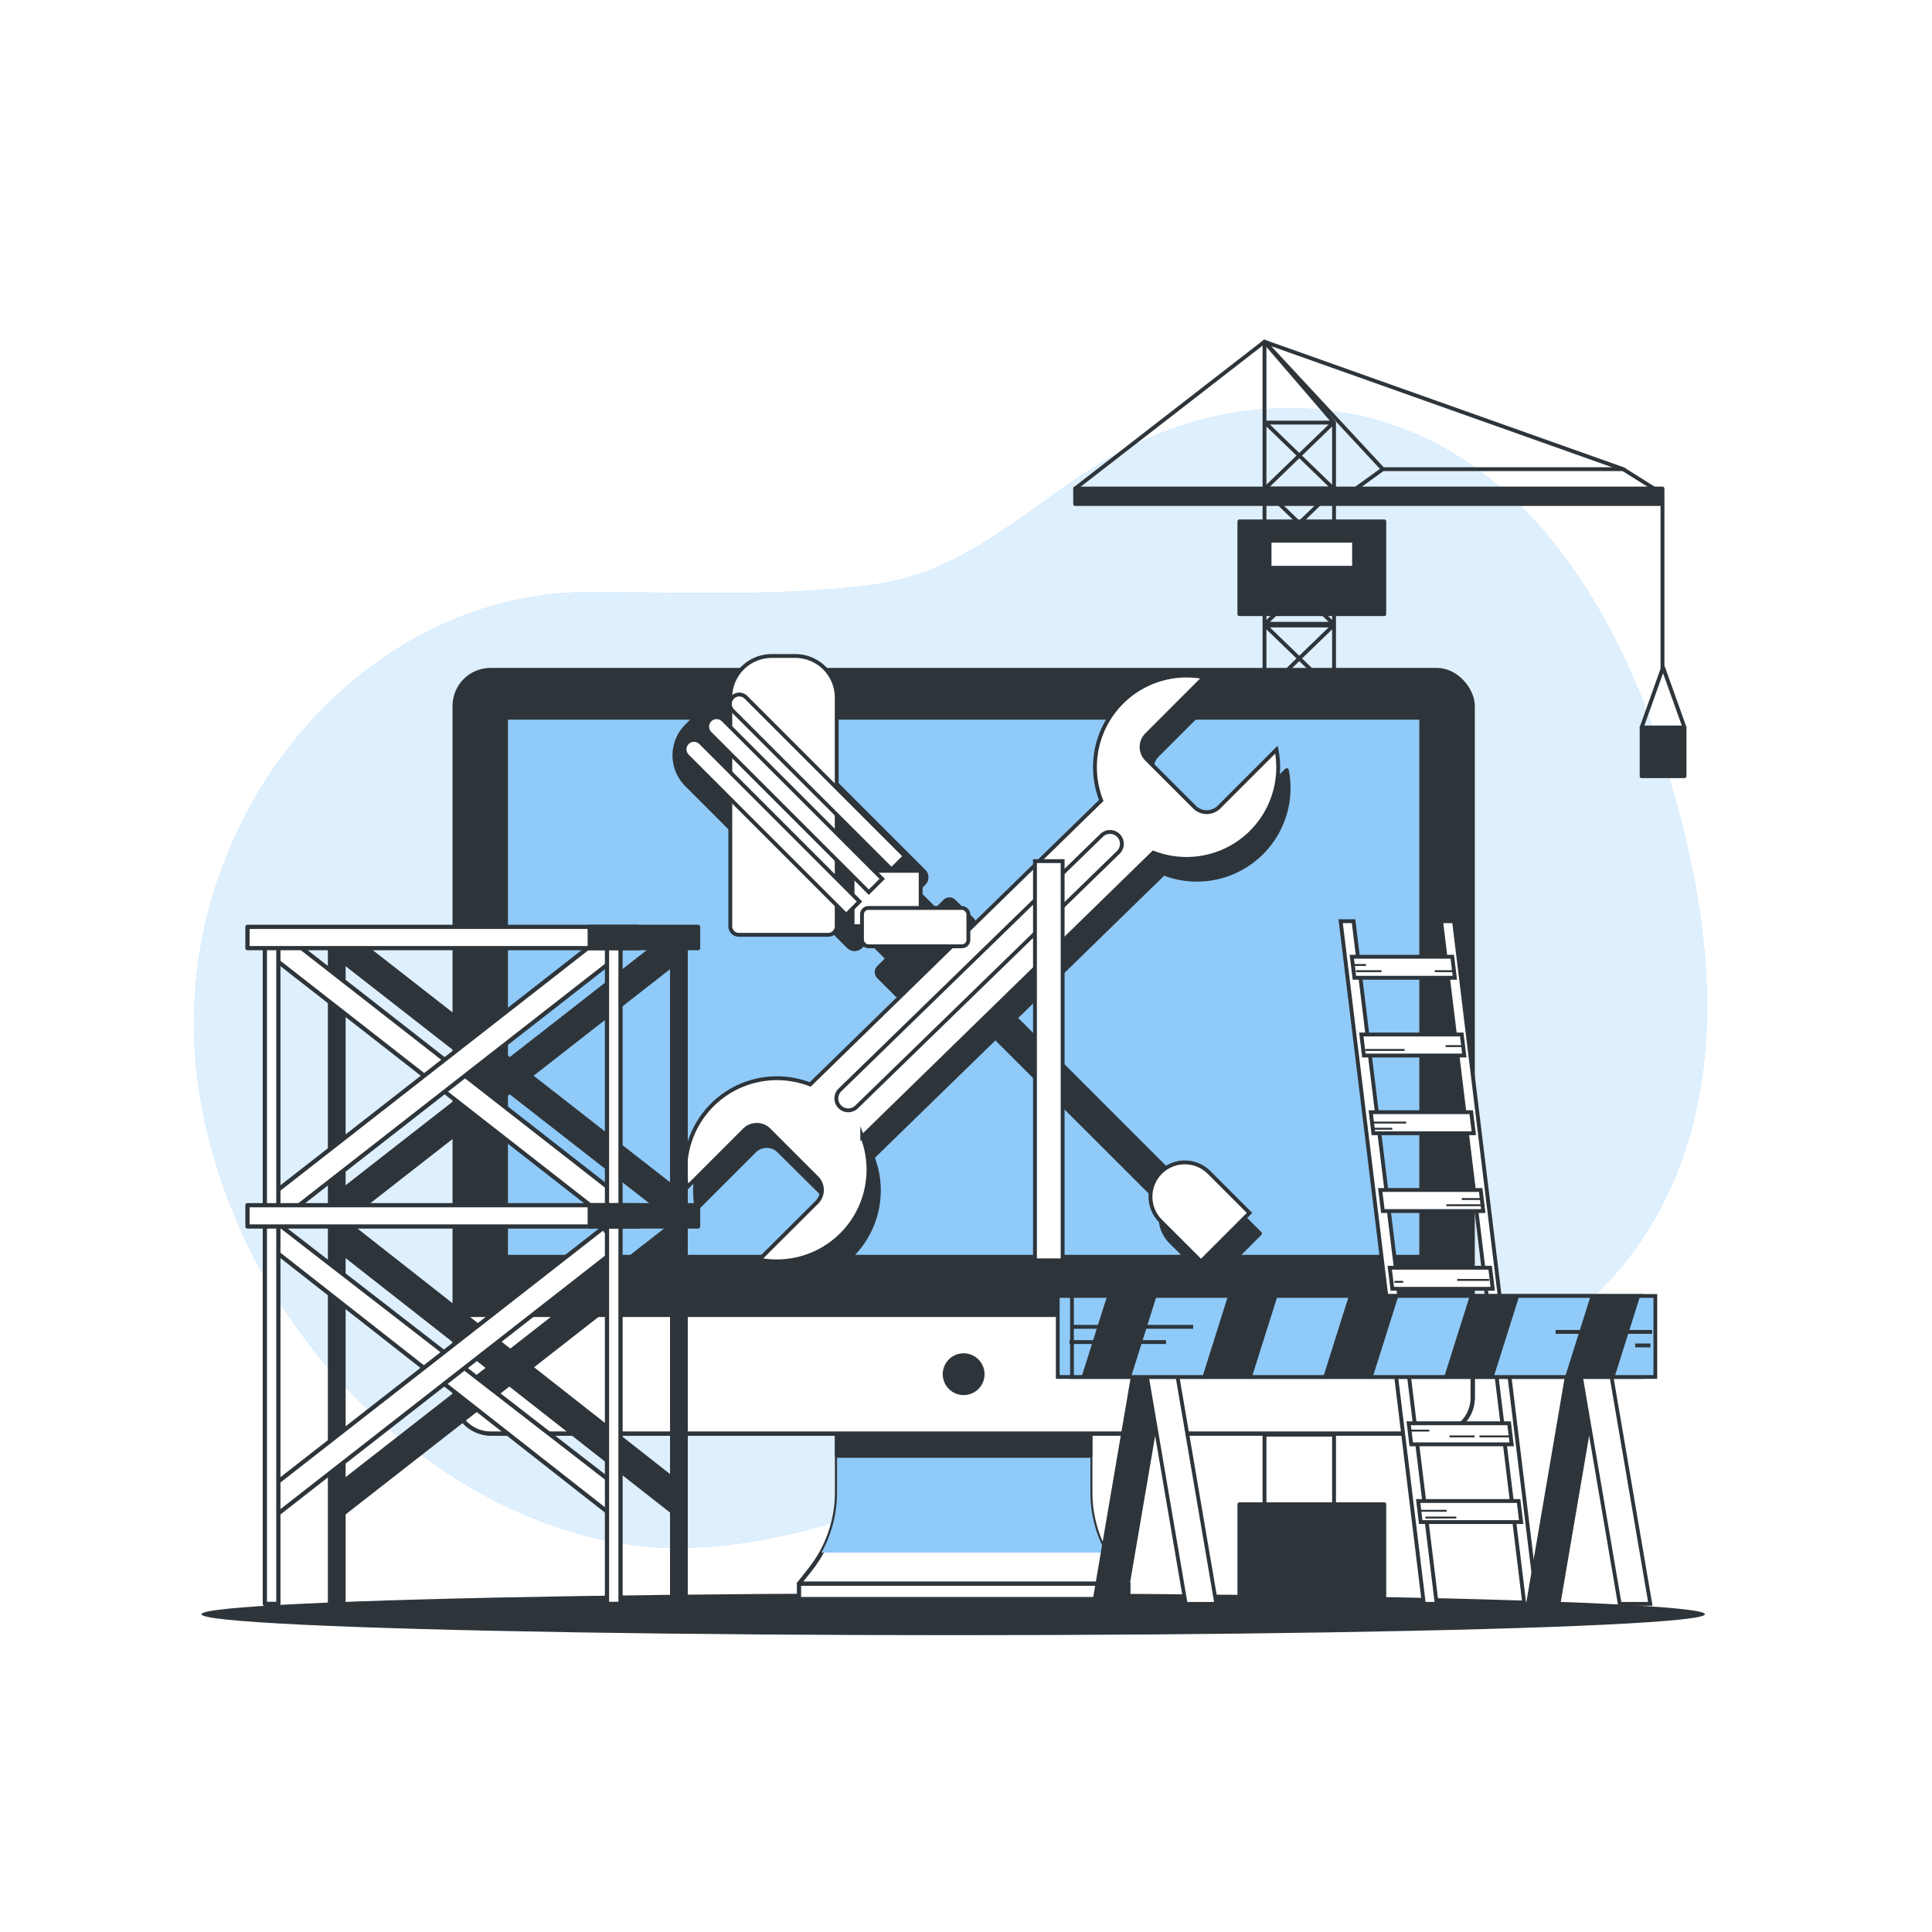 <svg xmlns="http://www.w3.org/2000/svg" xmlns:xlink="http://www.w3.org/1999/xlink" xmlns:svgjs="http://svgjs.com/svgjs" class="animated" id="freepik_stories-maintenance" viewBox="0 0 500 500"><style>svg#freepik_stories-maintenance:not(.animated) .animable {opacity: 0;}svg#freepik_stories-maintenance.animated #freepik--Tools--inject-1--inject-2 {animation: 1s 1 forwards cubic-bezier(.36,-0.01,.5,1.38) fadeIn,1.5s Infinite  linear floating;animation-delay: 0s,1s;}            @keyframes fadeIn {                0% {                    opacity: 0;                }                100% {                    opacity: 1;                }            }                    @keyframes floating {                0% {                    opacity: 1;                    transform: translateY(0px);                }                50% {                    transform: translateY(-10px);                }                100% {                    opacity: 1;                    transform: translateY(0px);                }            }        </style><g id="freepik--background-simple--inject-1--inject-2" class="animable" style="transform-origin: 245.982px 253.107px;"><path d="M441.4,270.76c2-26.75-4.24-54.7-12.64-79.6-12.47-37-36.67-74.94-77.44-83.69-23.51-5-47.43.36-67.58,13-19.39,12.17-34.5,27.88-58.33,30.93-24.1,3.08-48.83,1.84-73.06,1.84-62.29,0-112.85,65-100.21,132.71s72.22,114.65,122.78,114.65c45.43,0,82.8-27.07,126-34.34,21.4-3.6,42.88.66,64.06-4.74,24.61-6.28,47.75-21.26,61.39-42.95C435.61,303.8,440.13,287.51,441.4,270.76Z" style="fill: rgb(144, 202, 249); transform-origin: 245.982px 253.107px;" id="elvdju7zo6z79" class="animable"></path><g id="el0f4cht6be87a"><path d="M441.4,270.76c2-26.75-4.24-54.7-12.64-79.6-12.47-37-36.67-74.94-77.44-83.69-23.51-5-47.43.36-67.58,13-19.39,12.17-34.5,27.88-58.33,30.93-24.1,3.08-48.83,1.84-73.06,1.84-62.29,0-112.85,65-100.21,132.71s72.22,114.65,122.78,114.65c45.43,0,82.8-27.07,126-34.34,21.4-3.6,42.88.66,64.06-4.74,24.61-6.28,47.75-21.26,61.39-42.95C435.61,303.8,440.13,287.51,441.4,270.76Z" style="fill: rgb(255, 255, 255); opacity: 0.7; transform-origin: 245.982px 253.107px;" class="animable"></path></g></g><g id="freepik--Shadow--inject-1--inject-2" class="animable" style="transform-origin: 246.69px 417.76px;"><ellipse cx="246.69" cy="417.76" rx="194.55" ry="5.42" style="fill: rgb(46, 53, 58); transform-origin: 246.69px 417.76px;" id="el12dfgmacf7xp" class="animable"></ellipse></g><g id="freepik--Crane--inject-1--inject-2" class="animable" style="transform-origin: 357.105px 250.87px;"><polygon points="345.25 412.82 327.25 412.82 327.25 88.44 345.25 109.37 345.25 412.82" style="fill: none; stroke: rgb(46, 53, 58); stroke-linecap: round; stroke-linejoin: round; transform-origin: 336.25px 250.63px;" id="eluolezpx9wbq" class="animable"></polygon><polygon points="327.42 336.44 345.08 336.44 327.42 319.37 345.08 319.37 327.42 336.44" style="fill: none; stroke: rgb(46, 53, 58); stroke-linecap: round; stroke-linejoin: round; transform-origin: 336.25px 327.905px;" id="elj00iwx3nep9" class="animable"></polygon><polygon points="327.42 318.94 345.08 318.94 327.42 301.87 345.08 301.87 327.42 318.94" style="fill: none; stroke: rgb(46, 53, 58); stroke-linecap: round; stroke-linejoin: round; transform-origin: 336.25px 310.405px;" id="elf6xubdt3x8d" class="animable"></polygon><polygon points="327.42 371.29 345.08 371.29 327.42 354.22 345.08 354.22 327.42 371.29" style="fill: none; stroke: rgb(46, 53, 58); stroke-linecap: round; stroke-linejoin: round; transform-origin: 336.25px 362.755px;" id="elj4gyfxs0j8m" class="animable"></polygon><polygon points="327.42 353.79 345.08 353.79 327.42 336.72 345.08 336.72 327.42 353.79" style="fill: none; stroke: rgb(46, 53, 58); stroke-linecap: round; stroke-linejoin: round; transform-origin: 336.25px 345.255px;" id="elsr1psf4jmv" class="animable"></polygon><polygon points="327.42 301.44 345.08 301.44 327.42 284.37 345.08 284.37 327.42 301.44" style="fill: none; stroke: rgb(46, 53, 58); stroke-linecap: round; stroke-linejoin: round; transform-origin: 336.25px 292.905px;" id="elptq0ecvx99g" class="animable"></polygon><polygon points="327.42 283.94 345.08 283.94 327.42 266.87 345.08 266.87 327.42 283.94" style="fill: none; stroke: rgb(46, 53, 58); stroke-linecap: round; stroke-linejoin: round; transform-origin: 336.25px 275.405px;" id="el6xkm9kjioh" class="animable"></polygon><polygon points="327.42 266.44 345.08 266.44 327.42 249.37 345.08 249.37 327.42 266.44" style="fill: none; stroke: rgb(46, 53, 58); stroke-linecap: round; stroke-linejoin: round; transform-origin: 336.25px 257.905px;" id="eluzmzmqey8qk" class="animable"></polygon><polygon points="327.42 248.94 345.08 248.94 327.42 231.87 345.08 231.87 327.42 248.94" style="fill: none; stroke: rgb(46, 53, 58); stroke-linecap: round; stroke-linejoin: round; transform-origin: 336.25px 240.405px;" id="elcfjabffhil8" class="animable"></polygon><polygon points="327.42 231.44 345.08 231.44 327.42 214.37 345.08 214.37 327.42 231.44" style="fill: none; stroke: rgb(46, 53, 58); stroke-linecap: round; stroke-linejoin: round; transform-origin: 336.25px 222.905px;" id="elg4t3kr9mgs9" class="animable"></polygon><polygon points="327.42 213.94 345.08 213.94 327.42 196.87 345.08 196.87 327.42 213.94" style="fill: none; stroke: rgb(46, 53, 58); stroke-linecap: round; stroke-linejoin: round; transform-origin: 336.25px 205.405px;" id="eljiezv8bxxn" class="animable"></polygon><polygon points="327.42 196.44 345.08 196.44 327.42 179.37 345.08 179.37 327.42 196.44" style="fill: none; stroke: rgb(46, 53, 58); stroke-linecap: round; stroke-linejoin: round; transform-origin: 336.25px 187.905px;" id="elz48ayod2e29" class="animable"></polygon><polygon points="327.42 178.94 345.08 178.94 327.42 161.87 345.08 161.87 327.42 178.94" style="fill: none; stroke: rgb(46, 53, 58); stroke-linecap: round; stroke-linejoin: round; transform-origin: 336.25px 170.405px;" id="el52s2n4omd7r" class="animable"></polygon><polygon points="327.42 161.44 345.08 161.44 327.42 144.37 345.08 144.37 327.42 161.44" style="fill: none; stroke: rgb(46, 53, 58); stroke-linecap: round; stroke-linejoin: round; transform-origin: 336.25px 152.905px;" id="elldbglbyjno" class="animable"></polygon><polygon points="327.42 143.94 345.08 143.94 327.42 126.87 345.08 126.87 327.42 143.94" style="fill: none; stroke: rgb(46, 53, 58); stroke-linecap: round; stroke-linejoin: round; transform-origin: 336.25px 135.405px;" id="el8v73af06im7" class="animable"></polygon><polygon points="327.42 126.44 345.08 126.44 327.42 109.37 345.08 109.37 327.42 126.44" style="fill: none; stroke: rgb(46, 53, 58); stroke-linecap: round; stroke-linejoin: round; transform-origin: 336.25px 117.905px;" id="el9e8t062mj7" class="animable"></polygon><polygon points="428.81 126.91 420.09 121.42 357.87 121.42 350.27 126.91 428.81 126.91" style="fill: none; stroke: rgb(46, 53, 58); stroke-linecap: round; stroke-linejoin: round; transform-origin: 389.54px 124.165px;" id="elekvpnjkhkz" class="animable"></polygon><rect x="278.25" y="126.44" width="152" height="4" style="fill: rgb(46, 53, 58); stroke: rgb(46, 53, 58); stroke-linecap: round; stroke-linejoin: round; transform-origin: 354.25px 128.44px;" id="eld962sclevch" class="animable"></rect><polyline points="420.09 121.42 327.25 88.44 357.87 121.42" style="fill: none; stroke: rgb(46, 53, 58); stroke-linecap: round; stroke-linejoin: round; transform-origin: 373.67px 104.93px;" id="eleorzlc9auy8" class="animable"></polyline><line x1="327.25" y1="88.44" x2="278.25" y2="126.44" style="fill: none; stroke: rgb(46, 53, 58); stroke-linecap: round; stroke-linejoin: round; transform-origin: 302.75px 107.44px;" id="eldp7dsszj4wp" class="animable"></line><rect x="320.75" y="134.94" width="37.5" height="24" style="fill: rgb(46, 53, 58); stroke: rgb(46, 53, 58); stroke-linecap: round; stroke-linejoin: round; transform-origin: 339.5px 146.94px;" id="el8utkvh5gf9y" class="animable"></rect><rect x="320.75" y="389.3" width="37.5" height="24" style="fill: rgb(46, 53, 58); stroke: rgb(46, 53, 58); stroke-linecap: round; stroke-linejoin: round; transform-origin: 339.5px 401.3px;" id="elmnnfnq4l4mq" class="animable"></rect><rect x="328.56" y="139.94" width="21.87" height="7" style="fill: rgb(255, 255, 255); stroke: rgb(46, 53, 58); stroke-linecap: round; stroke-linejoin: round; transform-origin: 339.495px 143.44px;" id="eljnmye14vq5" class="animable"></rect><line x1="430.25" y1="130.44" x2="430.25" y2="173.56" style="fill: rgb(255, 255, 255); stroke: rgb(46, 53, 58); stroke-linecap: round; stroke-linejoin: round; transform-origin: 430.25px 152px;" id="elhi8b3dqbl8" class="animable"></line><rect x="424.85" y="188.28" width="11.11" height="12.59" style="fill: rgb(46, 53, 58); stroke: rgb(46, 53, 58); stroke-linecap: round; stroke-linejoin: round; transform-origin: 430.405px 194.575px;" id="elqbasye59wen" class="animable"></rect><polyline points="424.85 188.28 430.4 172.74 435.96 188.28" style="fill: none; stroke: rgb(46, 53, 58); stroke-linecap: round; stroke-linejoin: round; transform-origin: 430.405px 180.51px;" id="el5s35cqci4o6" class="animable"></polyline></g><g id="freepik--Device--inject-1--inject-2" class="animable" style="transform-origin: 249.395px 293.62px;"><path d="M282.17,386.24V364H216.62v22.26a32.21,32.21,0,0,1-7,20l-2.87,3.62H292l-2.88-3.62A32.26,32.26,0,0,1,282.17,386.24Z" style="fill: rgb(255, 255, 255); stroke: rgb(46, 53, 58); stroke-linecap: round; stroke-linejoin: round; stroke-width: 1.095px; transform-origin: 249.375px 386.94px;" id="eldqwu0mm09tc" class="animable"></path><path d="M212.59,401.83H286.2a32.18,32.18,0,0,1-4-15.59V364H216.62v22.26A32.18,32.18,0,0,1,212.59,401.83Z" style="fill: rgb(144, 202, 249); mix-blend-mode: multiply; transform-origin: 249.395px 382.915px;" id="elzsdp06dg9gc" class="animable"></path><rect x="216.62" y="367.33" width="65.55" height="9.4" style="fill: rgb(46, 53, 58); stroke: rgb(46, 53, 58); stroke-linecap: round; stroke-linejoin: round; stroke-width: 1.095px; transform-origin: 249.395px 372.03px;" id="el34x763hfli" class="animable"></rect><rect x="117.66" y="173.4" width="263.47" height="197.6" rx="9.29" style="fill: rgb(46, 53, 58); stroke: rgb(46, 53, 58); stroke-linecap: round; stroke-linejoin: round; stroke-width: 1.095px; transform-origin: 249.395px 272.2px;" id="elstxi79m0pq9" class="animable"></rect><path d="M117.66,340.29H381.13a0,0,0,0,1,0,0v21.42a9.29,9.29,0,0,1-9.29,9.29H127a9.29,9.29,0,0,1-9.29-9.29V340.29a0,0,0,0,1,0,0Z" style="fill: rgb(255, 255, 255); stroke: rgb(46, 53, 58); stroke-linecap: round; stroke-linejoin: round; stroke-width: 1.095px; transform-origin: 249.395px 355.645px;" id="eltsr8ooofxx9" class="animable"></path><rect x="130.91" y="185.7" width="236.96" height="139.6" style="fill: rgb(144, 202, 249); stroke: rgb(46, 53, 58); stroke-linecap: round; stroke-linejoin: round; stroke-width: 1.095px; transform-origin: 249.39px 255.5px;" id="elv7s3tbqjsvt" class="animable"></rect><path d="M254.25,355.65a4.86,4.86,0,1,0-4.86,4.85A4.85,4.85,0,0,0,254.25,355.65Z" style="fill: rgb(46, 53, 58); stroke: rgb(46, 53, 58); stroke-linecap: round; stroke-linejoin: round; stroke-width: 1.095px; transform-origin: 249.39px 355.64px;" id="el0io4au9hwpql" class="animable"></path><rect x="206.78" y="409.87" width="85.24" height="3.97" style="fill: rgb(255, 255, 255); stroke: rgb(46, 53, 58); stroke-linecap: round; stroke-linejoin: round; stroke-width: 1.095px; transform-origin: 249.4px 411.855px;" id="el6winniiyybo" class="animable"></rect></g><g id="freepik--Tools--inject-1--inject-2" class="animable animator-active" style="transform-origin: 250.482px 251.2px;"><path d="M326.51,220.68A23.72,23.72,0,0,0,333,199.36l-14.87,14.87a4.51,4.51,0,0,1-6.36,0l-12.36-12.36a4.5,4.5,0,0,1,0-6.37l14.86-14.86a23.71,23.71,0,0,0-26.64,31.87L249.26,250l-3.7-3.71,6-6a1.67,1.67,0,0,0,0-2.34l-4.68-4.68a1.65,1.65,0,0,0-2.33,0l-2.34,2.34-5.07-5.06,1.95-1.95a2.21,2.21,0,0,0,0-3.12l-41.87-41.87a10.74,10.74,0,0,0-15.2,0l-4.28,4.28a10.73,10.73,0,0,0,0,15.19l41.87,41.88a2.21,2.21,0,0,0,3.12,0l1.95-1.95,5.06,5.07-2.33,2.33a1.65,1.65,0,0,0,0,2.34l4.67,4.68a1.67,1.67,0,0,0,2.34,0l6-6,3.64,3.64-31.82,31a23.72,23.72,0,0,0-31.88,26.64l14.87-14.86a4.5,4.5,0,0,1,6.37,0L214,310.13a4.5,4.5,0,0,1,0,6.37l-14.86,14.86a23.72,23.72,0,0,0,26.65-31.87l31.82-31L301,311.83a8.89,8.89,0,0,0,2,9.5l10.47,10.47,12.56-12.57-10.47-10.46a8.89,8.89,0,0,0-9.5-2l-43.32-43.32L301.15,226A23.72,23.72,0,0,0,326.51,220.68Z" style="fill: rgb(46, 53, 58); stroke: rgb(46, 53, 58); stroke-linecap: round; stroke-linejoin: round; stroke-width: 1.095px; transform-origin: 254.016px 256px;" id="elfosd1ev23x6" class="animable"></path><path d="M223.15,294.16l75.33-73.49A23.71,23.71,0,0,0,330.35,194l-14.86,14.86a4.5,4.5,0,0,1-6.37,0l-12.36-12.36a4.49,4.49,0,0,1,0-6.36l14.86-14.87A23.71,23.71,0,0,0,285,207.17l-75.33,73.49a23.71,23.71,0,0,0-31.87,26.64l14.86-14.86a4.5,4.5,0,0,1,6.37,0l12.36,12.36a4.49,4.49,0,0,1,0,6.36L196.5,326a23.72,23.72,0,0,0,26.65-31.87Z" style="fill: rgb(255, 255, 255); stroke: rgb(46, 53, 58); stroke-miterlimit: 10; transform-origin: 254.078px 250.635px;" id="eld8qk9fa01yp" class="animable"></path><path d="M217.35,286.45h0a3.08,3.08,0,0,1,0-4.35l67.73-65.89a3.09,3.09,0,0,1,4.36,0h0a3.09,3.09,0,0,1,0,4.36l-67.73,65.88A3.09,3.09,0,0,1,217.35,286.45Z" style="fill: rgb(255, 255, 255); stroke: rgb(46, 53, 58); stroke-miterlimit: 10; transform-origin: 253.395px 251.33px;" id="el1ek6jsllioh" class="animable"></path><g id="ele5r75wwxrx5"><rect x="267.85" y="222.86" width="7.16" height="103.31" style="fill: rgb(255, 255, 255); stroke: rgb(46, 53, 58); stroke-miterlimit: 10; transform-origin: 271.43px 274.515px; transform: rotate(-45deg);" class="animable"></rect></g><path d="M323.38,313.9l-12.56,12.56L300.35,316a8.89,8.89,0,0,1,0-12.57h0a8.88,8.88,0,0,1,12.56,0Z" style="fill: rgb(255, 255, 255); stroke: rgb(46, 53, 58); stroke-miterlimit: 10; transform-origin: 310.564px 313.644px;" id="eloyalfmy0t2" class="animable"></path><g id="eltn1oc5pr8x"><rect x="220.64" y="225.37" width="17.63" height="14.32" style="fill: rgb(255, 255, 255); stroke: rgb(46, 53, 58); stroke-miterlimit: 10; transform-origin: 229.455px 232.53px; transform: rotate(-45deg);" class="animable"></rect></g><g id="ellwb3hi8wdfk"><path d="M199.74,169.77h6.06a10.74,10.74,0,0,1,10.74,10.74v59.22a2.2,2.2,0,0,1-2.2,2.2H191.2a2.2,2.2,0,0,1-2.2-2.2V180.51A10.74,10.74,0,0,1,199.74,169.77Z" style="fill: rgb(255, 255, 255); stroke: rgb(46, 53, 58); stroke-miterlimit: 10; transform-origin: 202.77px 205.85px; transform: rotate(-45deg);" class="animable"></path></g><g id="eluasid52fc9"><rect x="223.08" y="234.98" width="27.54" height="9.92" rx="1.65" style="fill: rgb(255, 255, 255); stroke: rgb(46, 53, 58); stroke-miterlimit: 10; transform-origin: 236.85px 239.94px; transform: rotate(-45deg);" class="animable"></rect></g><path d="M222.44,233.32,219,236.77l-41.12-41.12a2.44,2.44,0,0,1,0-3.45h0a2.43,2.43,0,0,1,3.45,0Z" style="fill: rgb(255, 255, 255); stroke: rgb(46, 53, 58); stroke-miterlimit: 10; transform-origin: 199.803px 214.126px;" id="el10h06vwsxw7" class="animable"></path><path d="M228.31,227.45l-3.46,3.45-41.12-41.12a2.44,2.44,0,0,1,0-3.45h0a2.43,2.43,0,0,1,3.45,0Z" style="fill: rgb(255, 255, 255); stroke: rgb(46, 53, 58); stroke-miterlimit: 10; transform-origin: 205.663px 208.256px;" id="ellghus03857b" class="animable"></path><path d="M234.18,221.58,230.72,225,189.6,183.91a2.44,2.44,0,0,1,0-3.45h0a2.43,2.43,0,0,1,3.45,0Z" style="fill: rgb(255, 255, 255); stroke: rgb(46, 53, 58); stroke-miterlimit: 10; transform-origin: 211.533px 202.371px;" id="el8i2ab5ekglj" class="animable"></path></g><g id="freepik--Ladders--inject-1--inject-2" class="animable" style="transform-origin: 246.22px 326.745px;"><polygon points="371.82 415.07 368.49 415.07 346.96 238.41 350.3 238.41 371.82 415.07" style="fill: rgb(255, 255, 255); stroke: rgb(46, 53, 58); stroke-miterlimit: 10; transform-origin: 359.39px 326.74px;" id="el2irwfh4bjst" class="animable"></polygon><polygon points="397.82 415.07 394.49 415.07 372.96 238.41 376.3 238.41 397.82 415.07" style="fill: rgb(255, 255, 255); stroke: rgb(46, 53, 58); stroke-miterlimit: 10; transform-origin: 385.39px 326.74px;" id="el27z14izookth" class="animable"></polygon><polygon points="376.51 253.05 350.52 253.05 349.85 247.6 375.85 247.6 376.51 253.05" style="fill: rgb(255, 255, 255); stroke: rgb(46, 53, 58); stroke-miterlimit: 10; transform-origin: 363.18px 250.325px;" id="el6iz3wodjeof" class="animable"></polygon><polygon points="378.96 273.17 352.97 273.17 352.31 267.72 378.3 267.72 378.96 273.17" style="fill: rgb(255, 255, 255); stroke: rgb(46, 53, 58); stroke-miterlimit: 10; transform-origin: 365.635px 270.445px;" id="elxrkwt9k81uh" class="animable"></polygon><polygon points="381.42 293.29 355.42 293.29 354.76 287.84 380.75 287.84 381.42 293.29" style="fill: rgb(255, 255, 255); stroke: rgb(46, 53, 58); stroke-miterlimit: 10; transform-origin: 368.09px 290.565px;" id="elamiyo0x4ba4" class="animable"></polygon><polygon points="383.87 313.42 357.88 313.42 357.21 307.97 383.2 307.97 383.87 313.42" style="fill: rgb(255, 255, 255); stroke: rgb(46, 53, 58); stroke-miterlimit: 10; transform-origin: 370.54px 310.695px;" id="el42ucdhetifw" class="animable"></polygon><polygon points="386.32 333.54 360.33 333.54 359.66 328.09 385.65 328.09 386.32 333.54" style="fill: rgb(255, 255, 255); stroke: rgb(46, 53, 58); stroke-miterlimit: 10; transform-origin: 372.99px 330.815px;" id="elgwbx1udpki6" class="animable"></polygon><polygon points="388.77 353.66 362.78 353.66 362.12 348.21 388.11 348.21 388.77 353.66" style="fill: rgb(255, 255, 255); stroke: rgb(46, 53, 58); stroke-miterlimit: 10; transform-origin: 375.445px 350.935px;" id="el1762sbnkhgm" class="animable"></polygon><polygon points="391.22 373.79 365.23 373.79 364.57 368.34 390.56 368.34 391.22 373.79" style="fill: rgb(255, 255, 255); stroke: rgb(46, 53, 58); stroke-miterlimit: 10; transform-origin: 377.895px 371.065px;" id="el0h6k7faqh7a" class="animable"></polygon><polygon points="393.68 393.91 367.68 393.91 367.02 388.46 393.01 388.46 393.68 393.91" style="fill: rgb(255, 255, 255); stroke: rgb(46, 53, 58); stroke-miterlimit: 10; transform-origin: 380.35px 391.185px;" id="el3ipb0pzu2xn" class="animable"></polygon><line x1="350.12" y1="249.74" x2="353.52" y2="249.74" style="fill: none; stroke: rgb(46, 53, 58); stroke-miterlimit: 10; stroke-width: 0.5px; transform-origin: 351.82px 249.74px;" id="el2rkmyfwpaec" class="animable"></line><line x1="350.92" y1="251.34" x2="357.52" y2="251.34" style="fill: none; stroke: rgb(46, 53, 58); stroke-miterlimit: 10; stroke-width: 0.5px; transform-origin: 354.22px 251.34px;" id="elafh0hm861mk" class="animable"></line><line x1="376.11" y1="251.34" x2="371.31" y2="251.34" style="fill: none; stroke: rgb(46, 53, 58); stroke-miterlimit: 10; stroke-width: 0.5px; transform-origin: 373.71px 251.34px;" id="elokj1qfvc6fp" class="animable"></line><line x1="378.51" y1="270.73" x2="374.11" y2="270.73" style="fill: none; stroke: rgb(46, 53, 58); stroke-miterlimit: 10; stroke-width: 0.5px; transform-origin: 376.31px 270.73px;" id="elit0xi4y8ba" class="animable"></line><line x1="353.32" y1="271.73" x2="363.52" y2="271.73" style="fill: none; stroke: rgb(46, 53, 58); stroke-miterlimit: 10; stroke-width: 0.5px; transform-origin: 358.42px 271.73px;" id="elnthkpsvh8ph" class="animable"></line><line x1="355.12" y1="290.52" x2="363.92" y2="290.52" style="fill: none; stroke: rgb(46, 53, 58); stroke-miterlimit: 10; stroke-width: 0.5px; transform-origin: 359.52px 290.52px;" id="elxds0mhol3a" class="animable"></line><line x1="355.52" y1="292.12" x2="360.32" y2="292.12" style="fill: none; stroke: rgb(46, 53, 58); stroke-miterlimit: 10; stroke-width: 0.5px; transform-origin: 357.92px 292.12px;" id="el3diq3nbcrk4" class="animable"></line><line x1="383.7" y1="310.31" x2="378.31" y2="310.31" style="fill: none; stroke: rgb(46, 53, 58); stroke-miterlimit: 10; stroke-width: 0.5px; transform-origin: 381.005px 310.31px;" id="elydpee1pzvg" class="animable"></line><line x1="383.31" y1="311.91" x2="374.31" y2="311.91" style="fill: none; stroke: rgb(46, 53, 58); stroke-miterlimit: 10; stroke-width: 0.5px; transform-origin: 378.81px 311.91px;" id="elikh3lz811m" class="animable"></line><line x1="391.14" y1="371.74" x2="382.89" y2="371.74" style="fill: none; stroke: rgb(46, 53, 58); stroke-miterlimit: 10; stroke-width: 0.5px; transform-origin: 387.015px 371.74px;" id="elwlexqd9brz" class="animable"></line><line x1="364.89" y1="370.24" x2="369.89" y2="370.24" style="fill: none; stroke: rgb(46, 53, 58); stroke-miterlimit: 10; stroke-width: 0.5px; transform-origin: 367.39px 370.24px;" id="elb3mosavoce9" class="animable"></line><line x1="381.64" y1="371.74" x2="375.14" y2="371.74" style="fill: none; stroke: rgb(46, 53, 58); stroke-miterlimit: 10; stroke-width: 0.5px; transform-origin: 378.39px 371.74px;" id="elpwgft7x15d" class="animable"></line><line x1="367.39" y1="390.99" x2="374.39" y2="390.99" style="fill: none; stroke: rgb(46, 53, 58); stroke-miterlimit: 10; stroke-width: 0.5px; transform-origin: 370.89px 390.99px;" id="elgf9d5vpi075" class="animable"></line><line x1="368.89" y1="392.74" x2="376.89" y2="392.74" style="fill: none; stroke: rgb(46, 53, 58); stroke-miterlimit: 10; stroke-width: 0.5px; transform-origin: 372.89px 392.74px;" id="elr4vb4lcqvrh" class="animable"></line><line x1="360.89" y1="331.74" x2="363.14" y2="331.74" style="fill: none; stroke: rgb(46, 53, 58); stroke-miterlimit: 10; stroke-width: 0.5px; transform-origin: 362.015px 331.74px;" id="eltgzlr9c3ti" class="animable"></line><line x1="385.39" y1="331.24" x2="377.14" y2="331.24" style="fill: none; stroke: rgb(46, 53, 58); stroke-miterlimit: 10; stroke-width: 0.5px; transform-origin: 381.265px 331.24px;" id="el3wcg5m2yvgq" class="animable"></line><polygon points="176.97 309.44 173.01 314.6 86.87 247.35 90.84 242.19 176.97 309.44" style="fill: rgb(46, 53, 58); stroke: rgb(46, 53, 58); stroke-linecap: round; stroke-linejoin: round; stroke-width: 1.095px; transform-origin: 131.92px 278.395px;" id="elnd9b6c47r1r" class="animable"></polygon><polygon points="86.87 309.44 90.84 314.6 176.97 247.35 173.01 242.19 86.87 309.44" style="fill: rgb(46, 53, 58); stroke: rgb(46, 53, 58); stroke-linecap: round; stroke-linejoin: round; stroke-width: 1.095px; transform-origin: 131.92px 278.395px;" id="el60uq3kd48g3" class="animable"></polygon><polygon points="176.97 384.98 174.52 391.63 86.87 322.89 89.38 316.18 176.97 384.98" style="fill: rgb(46, 53, 58); stroke: rgb(46, 53, 58); stroke-linecap: round; stroke-linejoin: round; stroke-width: 1.095px; transform-origin: 131.92px 353.905px;" id="eldjpwp5eazl" class="animable"></polygon><polygon points="86.87 384.98 87.47 392.78 176.97 322.89 173.01 317.74 86.87 384.98" style="fill: rgb(46, 53, 58); stroke: rgb(46, 53, 58); stroke-linecap: round; stroke-linejoin: round; stroke-width: 1.095px; transform-origin: 131.92px 355.26px;" id="elnae233g11y" class="animable"></polygon><rect x="85.4" y="241.48" width="3.5" height="173.6" style="fill: rgb(46, 53, 58); stroke: rgb(46, 53, 58); stroke-linecap: round; stroke-linejoin: round; stroke-width: 1.095px; transform-origin: 87.15px 328.28px;" id="elz8e8wdrjjja" class="animable"></rect><rect x="173.95" y="241.48" width="3.5" height="173.6" style="fill: rgb(46, 53, 58); stroke: rgb(46, 53, 58); stroke-linecap: round; stroke-linejoin: round; stroke-width: 1.095px; transform-origin: 175.7px 328.28px;" id="elafzbzzb444" class="animable"></rect><polygon points="160.12 309.44 156.15 314.6 70.02 247.35 73.98 242.19 160.12 309.44" style="fill: rgb(255, 255, 255); stroke: rgb(46, 53, 58); stroke-linecap: round; stroke-linejoin: round; stroke-width: 1.095px; transform-origin: 115.07px 278.395px;" id="el8jzzpz28ysp" class="animable"></polygon><polygon points="70.02 309.44 73.98 314.6 160.12 247.35 156.15 242.19 70.02 309.44" style="fill: rgb(255, 255, 255); stroke: rgb(46, 53, 58); stroke-linecap: round; stroke-linejoin: round; stroke-width: 1.095px; transform-origin: 115.07px 278.395px;" id="el6hnkt4y1anj" class="animable"></polygon><polygon points="160.12 384.98 157.66 391.63 70.02 322.89 71.28 316.18 160.12 384.98" style="fill: rgb(255, 255, 255); stroke: rgb(46, 53, 58); stroke-linecap: round; stroke-linejoin: round; stroke-width: 1.095px; transform-origin: 115.07px 353.905px;" id="elsbznx5fk3v" class="animable"></polygon><polygon points="70.02 384.98 70.62 392.78 160.12 322.89 156.15 317.74 70.02 384.98" style="fill: rgb(255, 255, 255); stroke: rgb(46, 53, 58); stroke-linecap: round; stroke-linejoin: round; stroke-width: 1.095px; transform-origin: 115.07px 355.26px;" id="elqp3mc6yyqz" class="animable"></polygon><rect x="68.54" y="241.48" width="3.5" height="173.6" style="fill: rgb(255, 255, 255); stroke: rgb(46, 53, 58); stroke-linecap: round; stroke-linejoin: round; stroke-width: 1.095px; transform-origin: 70.29px 328.28px;" id="elk79tvdudfpc" class="animable"></rect><rect x="157.09" y="241.48" width="3.5" height="173.6" style="fill: rgb(255, 255, 255); stroke: rgb(46, 53, 58); stroke-linecap: round; stroke-linejoin: round; stroke-width: 1.095px; transform-origin: 158.84px 328.28px;" id="elx339mcnowlf" class="animable"></rect><rect x="64.04" y="239.87" width="101.06" height="5.5" style="fill: rgb(255, 255, 255); stroke: rgb(46, 53, 58); stroke-linecap: round; stroke-linejoin: round; stroke-width: 1.095px; transform-origin: 114.57px 242.62px;" id="elpyfhut2f2" class="animable"></rect><rect x="152.62" y="239.87" width="28.05" height="5.5" style="fill: rgb(46, 53, 58); stroke: rgb(46, 53, 58); stroke-linecap: round; stroke-linejoin: round; stroke-width: 1.095px; transform-origin: 166.645px 242.62px;" id="eluxkau1bpjud" class="animable"></rect><rect x="64.04" y="311.91" width="101.06" height="5.5" style="fill: rgb(255, 255, 255); stroke: rgb(46, 53, 58); stroke-linecap: round; stroke-linejoin: round; stroke-width: 1.095px; transform-origin: 114.57px 314.66px;" id="eltpay64buvg" class="animable"></rect><rect x="152.62" y="311.91" width="28.05" height="5.5" style="fill: rgb(46, 53, 58); stroke: rgb(46, 53, 58); stroke-linecap: round; stroke-linejoin: round; stroke-width: 1.095px; transform-origin: 166.645px 314.66px;" id="elb0pic2lzi2o" class="animable"></rect><polygon points="291.03 415.07 283.12 415.07 293.67 353.26 301.59 353.26 291.03 415.07" style="fill: rgb(46, 53, 58); stroke: rgb(46, 53, 58); stroke-miterlimit: 10; stroke-width: 0.973px; transform-origin: 292.355px 384.165px;" id="elamze6nyebvb" class="animable"></polygon><polygon points="306.86 415.07 314.78 415.07 304.22 353.26 296.31 353.26 306.86 415.07" style="fill: rgb(255, 255, 255); stroke: rgb(46, 53, 58); stroke-miterlimit: 10; stroke-width: 0.973px; transform-origin: 305.545px 384.165px;" id="elcbpe8okoint" class="animable"></polygon><polygon points="403.35 415.07 395.44 415.07 405.99 353.26 413.9 353.26 403.35 415.07" style="fill: rgb(46, 53, 58); stroke: rgb(46, 53, 58); stroke-miterlimit: 10; stroke-width: 0.973px; transform-origin: 404.67px 384.165px;" id="elz19ilrzis3" class="animable"></polygon><polygon points="419.18 415.07 427.1 415.07 416.54 353.26 408.63 353.26 419.18 415.07" style="fill: rgb(255, 255, 255); stroke: rgb(46, 53, 58); stroke-miterlimit: 10; stroke-width: 0.973px; transform-origin: 417.865px 384.165px;" id="elu2trp11wpwo" class="animable"></polygon><rect x="273.75" y="335.39" width="150.97" height="20.97" style="fill: rgb(144, 202, 249); stroke: rgb(46, 53, 58); stroke-miterlimit: 10; stroke-width: 0.973px; transform-origin: 349.235px 345.875px;" id="el9b62m1hotz5" class="animable"></rect><rect x="277.43" y="335.39" width="150.97" height="20.97" style="fill: rgb(144, 202, 249); stroke: rgb(46, 53, 58); stroke-miterlimit: 10; stroke-width: 0.973px; transform-origin: 352.915px 345.875px;" id="elrf9wlec2ips" class="animable"></rect><polygon points="279.9 356.36 292.71 356.36 299.33 335.39 286.52 335.39 279.9 356.36" style="fill: rgb(46, 53, 58); transform-origin: 289.615px 345.875px;" id="elzhlae0umjw" class="animable"></polygon><polygon points="330.62 335.39 317.8 335.39 311.18 356.36 324 356.36 330.62 335.39" style="fill: rgb(46, 53, 58); transform-origin: 320.9px 345.875px;" id="eln6m8wmkmuw" class="animable"></polygon><polygon points="424.47 335.39 411.65 335.39 405.03 356.36 417.85 356.36 424.47 335.39" style="fill: rgb(46, 53, 58); transform-origin: 414.75px 345.875px;" id="elfvmb6my74dp" class="animable"></polygon><polygon points="393.18 335.39 380.37 335.39 373.75 356.36 386.56 356.36 393.18 335.39" style="fill: rgb(46, 53, 58); transform-origin: 383.465px 345.875px;" id="el1v60cl7eeyc" class="animable"></polygon><polygon points="361.9 335.39 349.08 335.39 342.46 356.36 355.28 356.36 361.9 335.39" style="fill: rgb(46, 53, 58); transform-origin: 352.18px 345.875px;" id="eldfat2wtj5gk" class="animable"></polygon><line x1="427.57" y1="344.7" x2="402.59" y2="344.7" style="fill: none; stroke: rgb(46, 53, 58); stroke-miterlimit: 10; transform-origin: 415.08px 344.7px;" id="elh3lua7y32uo" class="animable"></line><line x1="427.13" y1="348.2" x2="423.19" y2="348.2" style="fill: none; stroke: rgb(46, 53, 58); stroke-miterlimit: 10; transform-origin: 425.16px 348.2px;" id="el19km1vlvwiy" class="animable"></line><line x1="276.79" y1="347.33" x2="301.77" y2="347.33" style="fill: none; stroke: rgb(46, 53, 58); stroke-miterlimit: 10; transform-origin: 289.28px 347.33px;" id="elhujwnddxxe" class="animable"></line><line x1="277.22" y1="343.38" x2="308.78" y2="343.38" style="fill: none; stroke: rgb(46, 53, 58); stroke-miterlimit: 10; transform-origin: 293px 343.38px;" id="elokuakfkk0od" class="animable"></line></g><defs><filter id="active" height="200%"></filter><filter id="hover" height="200%"></filter></defs></svg>